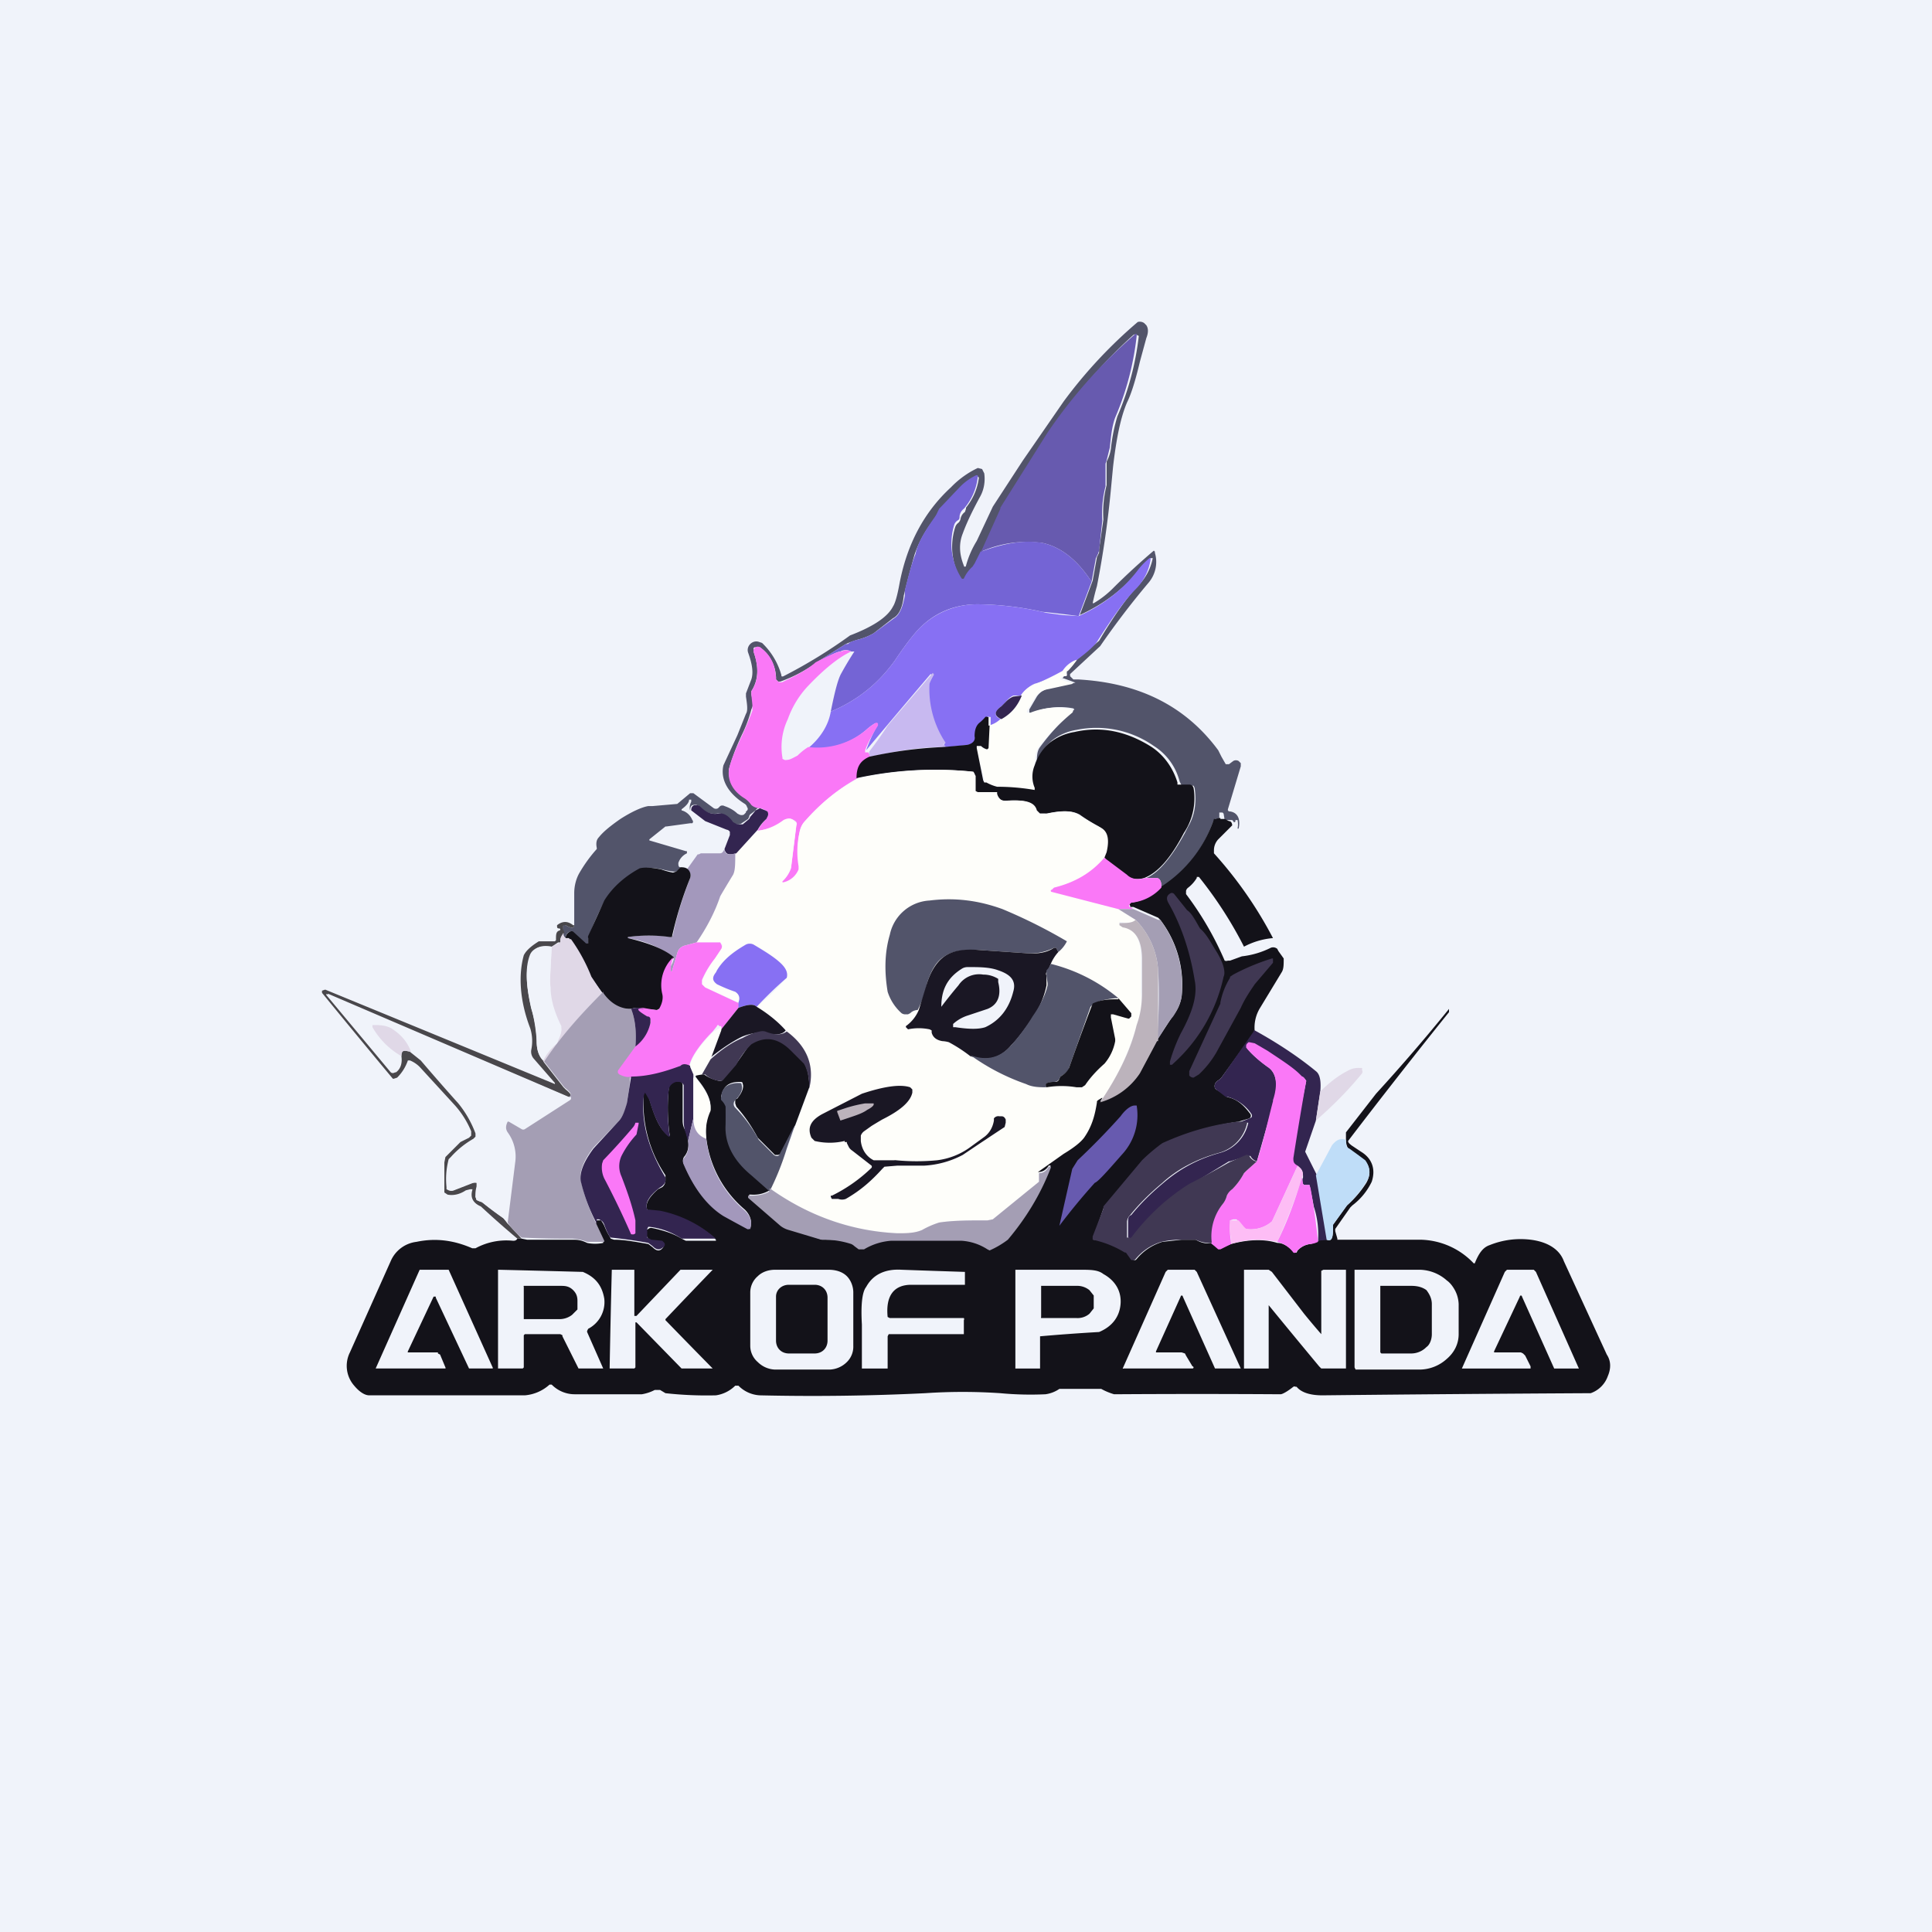 <!-- by TradingView --><svg width="18" height="18" viewBox="0 0 18 18" xmlns="http://www.w3.org/2000/svg"><path fill="#F0F3FA" d="M0 0h18v18H0z"/><path d="M11.53 7.72a.2.2 0 0 0 0-.08h-.02v.01a.01.01 0 0 1-.02 0l-.01-.01h-.07l-.01-.06-.01-.01h-.03v.06h-.04l-.01.01-.01.02a1.2 1.2 0 0 1-.48.61c0-.03 0-.06-.02-.08l-.02-.01h-.1c.12-.05.24-.2.36-.42l.03-.06c.06-.1.08-.22.06-.36l-.01-.02h-.11L11 7.3l-.01-.02a.55.55 0 0 0-.24-.33.93.93 0 0 0-.72-.15.5.5 0 0 0-.23.1.46.46 0 0 0-.14.22c0-.07 0-.12.03-.16a2.28 2.28 0 0 1 .32-.35l-.01-.01a.65.65 0 0 0-.38.04.02.02 0 0 1-.03 0v-.03l.07-.12a.19.19 0 0 1 .05-.05.2.2 0 0 1 .08-.03l.23-.05-.11-.04h-.01l.02-.03h.02v-.04l.02-.02a.59.59 0 0 0 .08-.09l.2-.17c.13-.22.25-.39.35-.5a.5.5 0 0 0 .15-.27h-.02a.65.65 0 0 0-.1.1c-.15.19-.34.33-.56.43l.12-.32.04-.22.02-.04v-.03l.04-.28a1.02 1.02 0 0 1 .03-.32V4.3a.35.35 0 0 0 .04-.12 1.63 1.63 0 0 1 .06-.3 2.65 2.65 0 0 0 .2-.75l-.02-.01a.03.03 0 0 0-.03 0c-.31.28-.57.59-.79.92a70.87 70.87 0 0 0-.44.7l-.18.4-.06.13a.1.1 0 0 1-.02.03.32.32 0 0 0-.08.1v.02h-.02l-.01-.01a.6.6 0 0 1-.06-.5.08.08 0 0 1 .03-.04.07.07 0 0 0 .02-.04.1.1 0 0 1 .04-.06L9 4.74v-.01c.08-.1.11-.2.12-.28l-.01-.01a.02.02 0 0 0-.02 0 .52.52 0 0 0-.14.1 2.72 2.72 0 0 0-.21.23.32.32 0 0 1-.04.07c-.1.13-.15.24-.18.33a9.87 9.87 0 0 0-.1.38c-.01.1-.04.18-.1.21l-.18.14a.57.57 0 0 1-.15.06 1.04 1.04 0 0 0-.11.04l-.27.17a1.31 1.31 0 0 1-.34.18h-.02l-.02-.02v-.02a.36.36 0 0 0-.15-.28h-.04c-.01 0-.02 0-.02.02v.02c.05.14.05.26-.02.37v.03l.02.09-.02.05a1.24 1.24 0 0 1-.09.24c-.07.15-.1.25-.12.32 0 .11.04.2.15.26l.06.06c.03.02.05.04.08.04-.02 0-.03 0-.04.02L7 7.58s-.02.01-.02.03l-.01.02-.06.04a.06.06 0 0 1-.05.01h-.02l-.02-.02c-.04-.06-.1-.09-.14-.08a.18.18 0 0 1-.16-.06c-.02-.02-.04-.03-.06-.02-.02 0-.03.02-.03.05-.01-.03 0-.06.01-.08v-.02h-.02c0 .03-.03.06-.07.09v.01c.04.01.08.04.1.09a.02.02 0 0 1 0 .03h-.02l-.22.03H6.2l-.15.12v.01l.34.1h.01v.02a.15.15 0 0 0-.08.09c0 .02 0 .04.02.04a.15.15 0 0 1-.04.04h-.03a.7.7 0 0 1-.1-.02c-.1-.02-.17-.02-.2 0a.84.84 0 0 0-.34.3 2.76 2.76 0 0 0-.15.34v.05a.02.02 0 0 1-.03 0l-.11-.1-.02-.01h-.01a.06.06 0 0 0-.04.06.04.04 0 0 1-.02-.05c-.01-.04-.01-.06 0-.07a.02.02 0 0 1 .02 0c.05.03.08.03.08 0v-.3c0-.07.02-.14.05-.19a1.34 1.34 0 0 1 .16-.22V7.9c-.01-.05 0-.08.02-.1.04-.05.1-.1.2-.17.11-.07.2-.11.26-.12h.04l.23-.02.12-.1h.03l.19.14a.04.04 0 0 0 .04 0l.02-.02a.04.04 0 0 1 .04 0c.06.02.1.05.12.07l.02.01a.05.05 0 0 0 .04 0l.02-.02v-.01c.02-.01.02-.03.01-.04a.05.05 0 0 0-.02-.03c-.16-.1-.23-.23-.2-.36l.13-.28.08-.2c.02-.03.01-.09 0-.16v-.03L7 6.33c.02-.06.01-.14-.03-.25-.01-.03 0-.06.02-.08.02-.02.05-.03.08-.02l.03.01a.66.66 0 0 1 .18.3v.01a.02.02 0 0 0 .02 0 4.7 4.7 0 0 0 .62-.38c.21-.08.35-.17.4-.27.02-.03.04-.1.06-.21.07-.37.23-.67.48-.9a.85.85 0 0 1 .25-.18l.04.01.02.04c.01.07 0 .15-.04.22-.06.11-.12.23-.16.34-.04.1-.03.2.01.3a.01.01 0 0 0 .02 0 .87.87 0 0 1 .1-.23l.15-.32.28-.43.38-.55A4.4 4.4 0 0 1 10.6 3a.07.07 0 0 1 .06.01l.02.02c.02.03.02.07 0 .12l-.06.22c-.04.17-.08.3-.12.38-.06.14-.1.34-.13.6l-.02.21a9.19 9.19 0 0 1-.13.9 2.23 2.23 0 0 0-.04.16h.01a.9.9 0 0 0 .19-.15 6.54 6.54 0 0 1 .37-.34l.01.01v.01a.3.3 0 0 1-.06.28 7.64 7.64 0 0 0-.45.59l-.28.26a.02.02 0 0 0 0 .01v.01l.03.03h.04c.56.03 1 .24 1.31.66l.03.06.04.07h.03l.04-.03a.05.05 0 0 1 .05 0l.02.02v.03l-.12.4v.01a.02.02 0 0 0 .02.01c.07.01.1.07.08.16Z" fill="#52546A"/><path d="M10.17 5.42c-.13-.2-.28-.32-.45-.36a1.05 1.05 0 0 0-.58.08l.18-.4v-.01l.44-.7a4.68 4.68 0 0 1 .82-.92h.01v.02a2.65 2.65 0 0 1-.2.76c-.03.08-.04.18-.05.28l-.03.12-.01.03v.21a1.02 1.02 0 0 0-.03.32l-.03.28-.01.03-.02.04-.04.22Z" fill="#675AAF"/><path d="M9.14 5.14c.24-.09.43-.11.58-.08.17.04.32.16.45.36l-.12.32a9.05 9.05 0 0 0-.34-.04 2.88 2.88 0 0 0-.6-.07c-.22 0-.4.08-.54.22-.05.05-.13.15-.23.3-.15.21-.34.37-.6.48.04-.2.07-.31.1-.36a3.03 3.03 0 0 1 .12-.2h-.03a.1.1 0 0 0-.1 0c-.03 0-.1.04-.22.1L7.88 6h.02c.02-.02.05-.03.09-.04a.57.57 0 0 0 .15-.06l.19-.14c.05-.03.08-.1.1-.21V5.5c.03-.12.06-.24.1-.34.02-.1.08-.2.17-.33a.32.32 0 0 0 .04-.07l.01-.02.2-.21c.05-.05.1-.08.14-.1a.02.02 0 0 1 .02 0v.01a.54.54 0 0 1-.13.3.1.1 0 0 0-.04.07c0 .02 0 .03-.02.04a.08.08 0 0 0-.03.04.6.6 0 0 0 .07.5.02.02 0 0 0 .02 0 .32.32 0 0 1 .08-.11l.02-.03.06-.12Z" fill="#7464D5"/><path d="M10.03 6.15a.26.26 0 0 0-.12.1l-.02.02c-.06.03-.14.07-.25.1a.25.25 0 0 0-.12.11h-.08a.2.2 0 0 0-.07.06.33.33 0 0 1-.04.04c-.07.05-.07.1 0 .12a.24.24 0 0 1-.1.06v-.08h-.01a.02.02 0 0 0-.02 0h-.01a.38.38 0 0 1-.05.05.15.15 0 0 0-.05.13c0 .04-.02.07-.07.08a3.1 3.1 0 0 1-.22.02h-.02v-.02h.01a.01.01 0 0 0 0-.02.9.9 0 0 1-.14-.54l.04-.08v-.01l-.02-.01a107.27 107.27 0 0 0-.6.71 1.36 1.36 0 0 1 .11-.24l-.01-.01h-.02a.52.52 0 0 0-.08.06.71.71 0 0 1-.54.17c.12-.1.19-.22.21-.34.26-.11.45-.27.6-.48.1-.15.18-.25.23-.3a.76.76 0 0 1 .54-.22 2.88 2.88 0 0 1 .64.08l.15.02.15.01c.22-.1.41-.24.56-.44a.66.66 0 0 1 .1-.1h.01v.01a.5.5 0 0 1-.14.28c-.1.1-.22.27-.36.49-.02.03-.08.09-.19.17Z" fill="#8770F3"/><path d="M7.6 6.17c.12-.06.2-.1.24-.1a.1.1 0 0 1 .09 0c-.11.05-.25.16-.41.33a.88.88 0 0 0-.18.3.6.6 0 0 0-.05.36v.01l.02.01a.04.04 0 0 0 .02 0c.03 0 .06-.02.1-.04a.58.58 0 0 1 .1-.08.71.71 0 0 0 .54-.16.52.52 0 0 1 .08-.06.02.02 0 0 1 .03 0v.02c-.05.08-.09.15-.12.23v.02h.03l.02.04c-.09.04-.13.1-.12.2-.18.1-.34.23-.49.4a.22.22 0 0 0-.05.1.81.81 0 0 0 0 .32v.03a.2.2 0 0 1-.15.13h-.01a.01.01 0 0 1 0-.02.3.3 0 0 0 .08-.12l.05-.4a.03.03 0 0 0-.01-.04c-.04-.03-.07-.03-.1 0a.59.59 0 0 1-.25.09.37.37 0 0 1 .08-.11l.01-.02a.05.05 0 0 0 0-.05l-.02-.01a.12.12 0 0 0-.05-.02A.12.12 0 0 1 7 7.5a.24.24 0 0 0-.06-.06c-.1-.06-.16-.15-.15-.26.01-.07.05-.17.12-.32a3.13 3.13 0 0 0 .1-.24 3.38 3.38 0 0 1 0-.05L7 6.47v-.03c.07-.1.07-.23.02-.37v-.02l.02-.02a.04.04 0 0 1 .04 0c.1.07.14.16.15.28v.02l.02.02a.05.05 0 0 0 .05 0c.1-.05.21-.1.3-.18Z" fill="#FA78F7"/><path d="M10.03 6.15a.6.6 0 0 1-.08.1l-.02.01v.02a.01.01 0 0 1 0 .02H9.9l-.02.02v.01l.12.04-.23.05a.2.2 0 0 0-.08.03.19.19 0 0 0-.05.05l-.07.12a.02.02 0 0 0 0 .02h.03a.65.65 0 0 1 .39-.03.02.02 0 0 1 0 .03c-.12.1-.23.21-.32.33-.02.04-.03.09-.03.16a.27.27 0 0 0 0 .21v.01l-.01.01a2.06 2.06 0 0 0-.33-.03.4.4 0 0 1-.1-.03l-.03-.01v-.03l-.08-.3.01-.01h.02l.06.03h.01l.02-.22a.24.24 0 0 0 .11-.06.43.43 0 0 0 .19-.22.25.25 0 0 1 .12-.1 2.43 2.43 0 0 0 .27-.13.26.26 0 0 1 .12-.1Z" fill="#FEFEFA"/><path d="M8.8 6.96c-.24 0-.46.04-.69.09A.05.05 0 0 1 8.1 7a3.13 3.13 0 0 0 .17-.24 106.6 106.6 0 0 1 .42-.49l.01.01v.01a.34.34 0 0 0-.04.08.9.9 0 0 0 .15.55l-.01.01h-.01v.01l.02.01Z" fill="#C8B9F0"/><path d="M9.52 6.48c-.04.1-.1.17-.19.22-.07-.03-.07-.07 0-.12l.04-.04a.2.2 0 0 1 .07-.05l.08-.01Z" fill="#332550"/><path d="m9.22 6.76-.01.21-.01.01a.02.02 0 0 1-.01 0 .13.13 0 0 1-.05-.03H9.1v.02l.06.3.01.02h.02a.4.4 0 0 0 .1.04 2.06 2.06 0 0 1 .35.03v-.02a.27.27 0 0 1 0-.21.46.46 0 0 1 .14-.21.5.5 0 0 1 .23-.1c.26-.06.5 0 .72.14.12.08.2.2.24.33v.02h.12l.02.01.01.02a.58.58 0 0 1-.09.42c-.12.23-.24.37-.37.42-.07.02-.13.01-.18-.03a13 13 0 0 0-.2-.16l.02-.05c.03-.13 0-.21-.08-.25a1.5 1.5 0 0 1-.16-.1c-.07-.04-.17-.04-.31-.01a4.4 4.4 0 0 0-.07 0 .05.05 0 0 1-.03-.03c-.02-.08-.11-.1-.28-.09-.04 0-.07-.01-.08-.06V7.4H9.1l-.02-.01V7.23c0-.01 0-.03-.02-.04a3.4 3.4 0 0 0-1.08.06c0-.1.03-.16.12-.2.23-.05.45-.08.69-.09l.22-.02c.05-.01.08-.04.07-.08 0-.05.01-.1.05-.13a.38.38 0 0 0 .05-.05.02.02 0 0 1 .02 0h.01v.08Z" fill="#131219"/><path d="M10.3 8a.91.91 0 0 1-.48.27l-.03.02a.01.01 0 0 0 0 .01h.01l.62.17.16.1c-.03.03-.08.03-.15.02v.03l.03.01c.12.03.17.13.17.3v.32c.01.09 0 .19-.04.3a2.4 2.4 0 0 1-.34.72c.03-.04.03-.04-.02-.01l-.01.02a.66.66 0 0 1-.12.33.77.77 0 0 1-.19.15l-.23.17v.08l-.43.35a.08.08 0 0 1-.05.01c-.17 0-.32 0-.45.02a.82.82 0 0 0-.16.07.48.48 0 0 1-.23.03 2.22 2.22 0 0 1-1.19-.42 3.63 3.63 0 0 0 .24-.58l.13-.35c.05-.21-.02-.39-.22-.54a1.29 1.29 0 0 0-.27-.22 2.32 2.32 0 0 0 .28-.27c.01-.04 0-.08-.05-.13a1.15 1.15 0 0 0-.26-.18.08.08 0 0 0-.07 0 .72.72 0 0 0-.28.26c-.04.05-.03.08 0 .1.05.03.1.06.18.08.04.02.05.05.03.1l-.31-.14a.05.05 0 0 1-.03-.03v-.03a.89.89 0 0 1 .12-.21 1.88 1.88 0 0 0 .07-.11V8.8l-.02-.02h-.22a1.84 1.84 0 0 0 .24-.48l.1-.16c.02-.03.02-.09.02-.2l.21-.2c.08-.01.16-.04.24-.1.04-.02.07-.02.1.01l.02.02v.01l-.05.4a.3.3 0 0 1-.08.13v.01h.01a.2.2 0 0 0 .14-.12v-.03a.81.81 0 0 1 .01-.32c.01-.05.03-.08.05-.1.15-.17.31-.3.5-.4a3.4 3.4 0 0 1 1.07-.06l.02.04v.14l.02.01h.18v.02c.02.05.05.07.1.06.16-.01.25.01.27.09l.03.03h.07c.14-.03.24-.03.3.02l.17.1c.09.03.11.11.08.24l-.02.05Z" fill="#FEFEFA"/><path d="m7.08 7.53.05.02.02.01a.05.05 0 0 1 0 .05l-.01.02a.37.37 0 0 0-.08.1l-.2.22c-.07.02-.1.01-.11-.04l.05-.13v-.03a.04.04 0 0 0-.03-.02l-.2-.08-.13-.1c0-.03.01-.04.03-.05.02 0 .04 0 .06.02.05.05.1.07.16.06.05-.01.1.02.14.08l.02.01a.06.06 0 0 0 .05.01h.02l.06-.05.01-.02a1.46 1.46 0 0 0 .05-.06l.04-.02Z" fill="#332550"/><path d="M11.37 7.63h.04l.04.02c.02 0 .03.02.03.04l-.13.13a.15.15 0 0 0-.04.1v.03a3.8 3.8 0 0 1 .55.79.7.7 0 0 0-.27.08 3.75 3.75 0 0 0-.42-.65h-.02v.01a.33.33 0 0 1-.08.09.05.05 0 0 0-.02.03v.03a2.97 2.97 0 0 1 .36.62.04.04 0 0 0 .03 0h.02l.11-.04a.8.8 0 0 0 .27-.08.06.06 0 0 1 .06.01l.01.02.05.07c0 .06 0 .1-.02.13l-.2.33a.35.35 0 0 0-.05.22l-.31.43-.02.02c-.04.02-.05.05-.04.08l.01.01.1.06v.01c.1.02.16.08.22.16a.03.03 0 0 1 0 .03l-.01.01-.1.03a2.53 2.53 0 0 0-.73.22l-.16.14a20.08 20.08 0 0 0-.37.45l-.09.26a.03.03 0 0 0 0 .03h.02a.97.97 0 0 1 .29.12l.05.06a.03.03 0 0 0 .02.01h.01l.01-.01a.5.5 0 0 1 .24-.16l.18-.02h.13c.05.03.1.04.14.03l.07.05h.02l.1-.04c.15-.04.3-.05.43-.01.06 0 .11.04.15.08l.02.01a.02.02 0 0 0 .01 0l.01-.02a.19.19 0 0 1 .12-.06.2.2 0 0 0 .07-.03.18.18 0 0 1 .08-.01c.05.02.06-.02.06-.12v-.02l.13-.18a.96.96 0 0 0 .18-.21c.04-.07.04-.14-.01-.2a7.15 7.15 0 0 0-.15-.11c-.02-.02-.03-.05-.03-.1v-.06l.28-.36a17.18 17.18 0 0 0 .68-.79v.03a62.04 62.04 0 0 0-.94 1.2c0 .02.02.03.03.04l.09.06c.1.06.14.16.1.28a.6.6 0 0 1-.18.22l-.02.02-.14.2v.02l.02.07v.01h.77a.7.7 0 0 1 .5.22h.01c.04-.1.08-.15.14-.17a.77.77 0 0 1 .38-.05c.16.02.27.09.31.2l.4.87c.04.06.04.13.01.2a.26.26 0 0 1-.16.16 462.37 462.37 0 0 0-2.5.02c-.12 0-.2-.03-.24-.08h-.01a.02.02 0 0 0-.02 0c-.05.04-.1.07-.12.07a119.36 119.36 0 0 0-1.55 0 .58.58 0 0 1-.12-.05h-.39a.3.3 0 0 1-.13.05 3 3 0 0 1-.42-.01 5.2 5.2 0 0 0-.7 0 21.52 21.52 0 0 1-1.54.02.3.3 0 0 1-.2-.09h-.03a.32.32 0 0 1-.18.09 3.48 3.48 0 0 1-.47-.02l-.05-.03H6.1a.4.4 0 0 1-.12.04h-.62a.3.3 0 0 1-.22-.09h-.02a.39.39 0 0 1-.23.1H3.44c-.04 0-.09-.03-.14-.09a.28.28 0 0 1-.04-.31l.38-.85a.3.3 0 0 1 .24-.18c.19-.04.36-.01.52.06h.03a.6.6 0 0 1 .35-.07c.01 0 .03 0 .04-.02h.04l.05.01h.42c.04 0 .08 0 .14.03a.37.37 0 0 0 .15 0v-.01l-.07-.16.01-.04h.04l.02.03.01.02a.6.6 0 0 0 .05.1l.01.02.03.01c.1 0 .2.02.32.04l.04.03c.04.04.07.04.1 0v-.04h-.02l-.09-.02c-.01 0-.03 0-.03-.02l-.02-.03v-.05l.02-.01a.04.04 0 0 1 .03-.01c.1.02.2.05.28.1l.04.02h.28v-.01c-.1-.1-.27-.2-.52-.26h-.11l-.01-.02c-.02-.05.01-.11.1-.19l.04-.02A.08.08 0 0 0 6.2 11v-.05a1.2 1.2 0 0 1-.2-.78.02.02 0 0 1 .02 0l.01.01.02.06c.05.17.1.29.18.34h.01a1.8 1.8 0 0 1-.01-.43c0-.02 0-.03.02-.05a.1.1 0 0 1 .05-.03.06.06 0 0 1 .05.01l.01.02v.34c0 .04.01.07.03.1l.02.08c.01.06 0 .11-.03.15a.06.06 0 0 0-.01.07c.09.21.2.37.37.48a25.73 25.73 0 0 0 .25.12c.02-.06 0-.12-.05-.17a1.03 1.03 0 0 1-.36-.67c-.01-.1 0-.19.04-.26v-.03c0-.06-.03-.14-.11-.24a1.81 1.81 0 0 1-.03-.04l.01-.02h.07c.04.03.09.05.14.06h.02l.01-.01.13-.15.14-.2c.13-.07.25-.05.37.07l.12.12c.03.05.05.12.05.23l-.13.35-.14.27a.04.04 0 0 1-.02.01h-.03l-.14-.14-.02-.02c-.06-.11-.12-.2-.2-.29l-.01-.03v-.04c.01 0 .02 0 .03-.02.04-.05.05-.1.04-.12 0-.02-.01-.02-.03-.02-.1 0-.15.04-.17.13a.04.04 0 0 0 .01.03l.04.06v.17c0 .17.07.32.24.47l.16.15a.29.29 0 0 1-.17.04h-.02v.02l.3.26c.02.02.05.04.08.04l.3.1h.02c.08 0 .16 0 .26.03a.1.1 0 0 1 .03.02l.04.03a.03.03 0 0 0 .03 0 .57.57 0 0 1 .25-.08h.67a.5.5 0 0 1 .24.08.03.03 0 0 0 .03 0c.1-.05.15-.08.16-.1a2.68 2.68 0 0 0 .4-.67h-.01a.01.01 0 0 0-.01 0 .11.11 0 0 1-.1.06l.24-.17c.1-.06.16-.11.19-.15.07-.1.1-.2.12-.33v-.01l.01-.01c.05-.03.05-.03.02.01a.66.66 0 0 0 .37-.27l.16-.3.15-.23a.36.36 0 0 0 .08-.19.99.99 0 0 0-.2-.7l-.02-.02-.23-.1h-.03v-.01l-.01-.02v-.01h.02c.12-.02.2-.07.28-.15a1.2 1.2 0 0 0 .49-.63h.01l.05-.01Z" fill="#131219"/><path d="M6.75 7.91c0 .05.04.06.1.04 0 .1 0 .16-.02.2a11.94 11.94 0 0 0-.12.2c-.05.15-.13.3-.22.43l-.11.03a.1.1 0 0 0-.05.03.1.1 0 0 0-.02.04l-.05.17h-.01V9a.21.21 0 0 0 .03-.08.98.98 0 0 0-.43-.18.01.01 0 0 1 0-.01 1.42 1.42 0 0 1 .41 0l.01-.02c.04-.2.1-.37.16-.53.01-.03 0-.06-.03-.08l.1-.14h.01l.02-.01h.18c.02 0 .03-.02.04-.04Z" fill="#A398BC"/><path d="m10.3 8 .2.15c.04.04.1.05.17.03h.1a.03.03 0 0 1 .03.01c.02.02.02.05.02.08a.43.43 0 0 1-.28.14l-.01.01-.01.01v.02h.01l.03.02h-.14l-.62-.16a.01.01 0 0 1 0-.02l.02-.02c.2-.05.35-.14.47-.28Z" fill="#FA78F7"/><path d="M6.34 8.08c.02 0 .05 0 .07.02.02.02.03.05.02.08a3.47 3.47 0 0 0-.17.55h-.02a1.42 1.42 0 0 0-.39 0v.01c.21.05.35.11.43.18-.1.1-.13.2-.1.34 0 .04 0 .09-.03.14h-.01l-.02.01L6 9.4a.17.17 0 0 0-.12 0c-.1.01-.19-.04-.26-.14L5.5 9.1l-.02-.03a1.62 1.62 0 0 0-.18-.32H5.3l-.03-.01c0-.03.02-.05.04-.06a.03.03 0 0 1 .03 0l.11.1.01.01h.02v-.05a.03.03 0 0 1 0-.02l.15-.33c.08-.13.2-.23.33-.3.04-.01.1-.01.2.01a.7.7 0 0 0 .11.03l.03-.01.04-.04Z" fill="#131219"/><path d="m10.93 9.91-.01.01h-.02v-.03a1.58 1.58 0 0 1 .1-.26c.11-.2.16-.36.13-.5-.04-.25-.12-.5-.24-.71-.03-.05-.02-.08.02-.1a.03.03 0 0 1 .03.01l.12.15c.03.02.05.05.08.1l.04.07c.06.05.1.13.15.21.07.11.09.2.07.24a1.52 1.52 0 0 1-.47.81Z" fill="#403853"/><path d="m9.86 8.87-.02-.04h-.02a.48.48 0 0 1-.27.05l-.44-.03c-.14 0-.24.01-.31.06-.07.04-.12.12-.16.24-.02.1-.05.18-.09.26a.1.1 0 0 0-.07.03l-.02.01h-.02a.06.06 0 0 1-.04-.01.45.45 0 0 1-.13-.2c-.03-.18-.03-.36.02-.53a.4.4 0 0 1 .37-.32c.24-.03.46 0 .68.08a4.86 4.86 0 0 1 .6.3.3.3 0 0 1-.08.1Z" fill="#52546A"/><path d="m10.56 8.47.23.1h.02c.16.22.22.46.2.71-.01.07-.04.13-.08.19-.06.07-.1.15-.15.22.02-.27.02-.49.01-.65a.73.73 0 0 0-.21-.47l-.16-.1h.14Z" fill="#A49EB4"/><path d="m10.78 9.7-.16.3a.66.66 0 0 1-.37.27c.16-.24.28-.47.34-.72.04-.11.05-.21.05-.3v-.31c0-.18-.06-.28-.18-.3l-.03-.02V8.6c.07 0 .12 0 .15-.03.13.13.2.3.21.47v.66Z" fill="#BCB3BC"/><path d="M5.35 8.62c0 .03-.03.03-.08 0a.02.02 0 0 0-.01 0c-.02 0-.02.03 0 .07a.14.14 0 0 0-.04.07v.02H5.2l-.06.04c-.1-.01-.17.01-.2.07-.05.12-.04.29.01.5A1.57 1.57 0 0 1 5 9.7c0 .08.02.14.06.18l.01.02.18.23.02.02c.05.04.06.06.03.07l-2.24-.96h-.01l.6.72.02.01h.02c.04-.03.06-.08.05-.15 0-.03 0-.05.03-.05h.01l.05.01.1.08.02.02.33.38c.06.07.12.16.16.28v.03s0 .02-.02.02a.83.83 0 0 0-.2.17c-.02 0-.02.01-.03.02a.53.53 0 0 0-.02.26v.02l.02.01a.05.05 0 0 0 .04 0l.18-.07a.03.03 0 0 1 .03 0v.03l-.01.1.01.03.05.02.04.03.16.12.04.05.13.14h-.04a9.07 9.07 0 0 1-.34-.3c-.07-.03-.1-.08-.08-.15a.01.01 0 0 0 0-.01h-.02l-.04.01c-.06.04-.12.05-.17.04l-.03-.02v-.28l.01-.05.13-.13.01-.01.08-.04.02-.02v-.04a.85.85 0 0 0-.15-.24l-.33-.36a.28.28 0 0 0-.09-.06H3.8a.41.41 0 0 1-.1.16l-.03.01h-.01a96.24 96.24 0 0 1-.66-.8v-.02l.03-.01a3526.85 3526.85 0 0 1 2.14.88v-.01l-.2-.23a.1.1 0 0 1-.02-.08.4.4 0 0 0-.01-.2c-.1-.26-.11-.5-.06-.68.02-.04.06-.08.14-.13h.15l.01-.01v-.01c0-.04 0-.07.03-.08a.01.01 0 0 0 0-.02c-.01 0-.02 0-.02-.02v-.01c.05-.04.1-.04.15 0Z" fill="#49474B"/><path d="M5.27 8.74h.03l.01.01h.01a1.62 1.62 0 0 1 .19.35l.1.15c-.2.2-.38.41-.54.65l-.01-.02a.55.55 0 0 1 .13-.16l.01-.03c.03-.06.04-.1.02-.13a1 1 0 0 1-.1-.36l.02-.38.06-.03.02-.01v-.02c0-.03.02-.05.03-.07 0 .02 0 .03.02.05Z" fill="#E0D8E7"/><path d="M6.5 8.78h.21l.01.02a.04.04 0 0 1 0 .04l-.06.09a.89.89 0 0 0-.12.2v.04l.03.03.3.14c.01 0 .02.02.01.05l-.16.2v-.03H6.7a.01.01 0 0 0-.02 0l-.04.05c-.14.14-.21.26-.22.33-.04-.02-.07-.02-.1 0-.15.06-.3.1-.45.1-.03 0-.07 0-.1-.02h-.02V10a.03.03 0 0 1 0-.03l.16-.22a.37.37 0 0 0 .15-.22V9.5a.07.07 0 0 0-.04-.03c-.1-.06-.1-.08-.03-.08l.12.02h.02l.01-.01c.03-.05.04-.1.03-.14a.36.36 0 0 1 .1-.34L6.25 9v.05h.01l.05-.17a.1.1 0 0 1 .02-.04.1.1 0 0 1 .05-.03l.11-.03Z" fill="#FA78F7"/><path d="M7.05 9.38c-.03-.03-.09-.02-.17.01v-.05c.02-.05 0-.08-.03-.1a1.52 1.52 0 0 1-.17-.07c-.04-.03-.05-.06-.01-.11l.01-.02c.06-.1.15-.17.27-.24a.08.08 0 0 1 .07 0c.1.06.2.12.26.18.05.05.06.09.05.13a3.43 3.43 0 0 0-.28.27Z" fill="#8770F3"/><path d="M5.14 8.82c-.01.2-.02.33-.01.38 0 .1.03.22.1.36 0 .03 0 .07-.03.13l-.01.03c-.06.04-.1.1-.13.16-.04-.04-.06-.1-.06-.18a1 1 0 0 0-.05-.3c-.05-.22-.06-.39 0-.5.02-.07.09-.1.19-.08Z" fill="#F0F3FA"/><path d="M9.86 8.87a.39.39 0 0 0-.07.11l-.03.07c-.01 0-.02.02-.01.04V9.18a.82.82 0 0 1-.12.29c-.07.1-.14.2-.21.27-.1.12-.22.15-.38.1a1.38 1.38 0 0 0-.2-.13.26.26 0 0 0-.06-.01c-.06-.01-.09-.04-.1-.08V9.6l-.02-.01a.49.49 0 0 0-.2 0l-.02-.02v-.01a.35.35 0 0 0 .12-.15l.08-.26c.04-.12.1-.2.16-.24.07-.05.17-.07.31-.06l.44.03c.1.01.2 0 .27-.05h.02l.02.04Z" fill="#1A1724"/><path d="m11.46 9.1.03-.02a2.04 2.04 0 0 1 .36-.15h.01v.04l-.17.2c-.04.06-.09.13-.13.22l-.23.42a.9.9 0 0 1-.16.2l-.05.03a.05.05 0 0 1-.04-.02v-.04l.29-.63v-.01a.68.68 0 0 1 .09-.23Z" fill="#403853"/><path d="M10.42 9.3h-.03c-.1.01-.17.03-.21.06l-.02.02-.2.57c0 .02-.03.05-.08.08l-.01.02c-.01.02-.03.03-.05.03-.06 0-.09.02-.07.05-.06 0-.13 0-.19-.03a2.02 2.02 0 0 1-.52-.27c.16.06.28.02.38-.09.07-.08.14-.17.2-.27.07-.1.12-.2.14-.29v-.02l-.01-.07v-.05a.17.17 0 0 0 .04-.06c.24.06.45.17.63.32Z" fill="#52546A"/><path d="m9.02 9.46.18-.06c.1-.04.13-.13.1-.25v-.03a.26.26 0 0 0-.14-.04.23.23 0 0 0-.23.1 4.44 4.44 0 0 0-.16.2c0-.15.05-.27.2-.36a.11.11 0 0 1 .05-.01c.1 0 .2 0 .28.03.12.04.17.1.14.2-.04.16-.13.27-.26.33-.06.02-.15.02-.28 0h-.02v-.03a.37.37 0 0 1 .14-.08ZM5.3 10.22l.01.01v.01a.02.02 0 0 1 0 .02l-.42.27h-.03l-.12-.07h-.01c-.02.04-.02.07 0 .1.06.08.08.17.07.28l-.07.56a.22.22 0 0 0-.04-.05 2.62 2.62 0 0 1-.2-.15.17.17 0 0 1-.05-.02l-.01-.03c0-.05 0-.08.02-.1a.02.02 0 0 0 0-.03H4.4l-.18.07a.05.05 0 0 1-.04 0l-.02-.01v-.02c-.01-.1 0-.18.02-.26l.02-.02a.83.83 0 0 1 .21-.17l.02-.02v-.03a.98.98 0 0 0-.16-.28 20.33 20.33 0 0 1-.35-.4l-.1-.08a.36.36 0 0 0-.17-.21.32.32 0 0 0-.16-.05h-.02v.01a.02.02 0 0 0 0 .03c.06.11.15.2.26.26.01.07 0 .12-.05.15a.03.03 0 0 1-.04 0l-.6-.72v-.01l2.25.96Z" fill="#F0F3FA"/><path d="M5.62 9.25c.07.1.16.15.26.15.04.1.05.22.04.35l-.16.22a.03.03 0 0 0 0 .03V10l.01.01c.04.02.08.03.1.02 0 .09-.02.17-.03.25a.33.33 0 0 1-.08.17l-.23.24c-.1.13-.13.23-.12.3.03.14.08.28.14.4l.08.17v.01h-.16a.48.48 0 0 0-.14-.03 8.23 8.23 0 0 1-.47-.01.55.55 0 0 1-.13-.14l.07-.56a.38.38 0 0 0-.07-.28c-.02-.03-.02-.06 0-.1h.01l.12.07a.03.03 0 0 0 .03 0l.42-.27.01-.01v-.02H5.3c.03-.02.02-.04-.03-.08a.1.1 0 0 1-.02-.02l-.18-.23c.16-.24.35-.45.55-.65Z" fill="#A49EB4"/><path d="m10.42 9.3.12.14v.03l-.02.02h-.01l-.14-.04h-.02v.03l.04.2v.02a.45.45 0 0 1-.1.21c-.08.07-.14.14-.18.2l-.03.02h-.05a.85.85 0 0 0-.28 0c-.02-.03 0-.05.07-.05.02 0 .04 0 .05-.03l.01-.02c.05-.03.07-.06.08-.08a19.89 19.89 0 0 1 .22-.6c.04-.02.1-.04.21-.04h.03Z" fill="#131219"/><path d="M7.05 9.38c.1.06.2.14.27.22-.03.04-.1.05-.2.02a.1.1 0 0 0-.04 0 .52.52 0 0 0-.17.04c-.1.05-.2.12-.3.2l.11-.27.16-.2c.08-.03.14-.04.17-.01Z" fill="#1A1724"/><path d="M6 9.4c-.08-.01-.07.01.03.07.02 0 .03.01.03.03v.03a.37.37 0 0 1-.14.22c.01-.13 0-.25-.04-.35a.17.17 0 0 1 .12 0Z" fill="#332550"/><path d="m3.83 9.8-.05-.01h-.01c-.02 0-.03.02-.03.05a.73.73 0 0 1-.27-.27v-.02h.03c.06 0 .12.01.16.04.09.06.14.13.17.21Z" fill="#E0D8E7"/><path d="m6.72 9.6-.1.27-.08.14-.05.01h-.03l-.03-.08c0-.07.08-.19.22-.33a4.66 4.66 0 0 0 .07-.04v.02Z" fill="#FEFEFA"/><path d="M7.54 10.14c0-.1-.02-.18-.05-.23l-.12-.12c-.12-.12-.24-.14-.37-.06a.73.73 0 0 0-.14.19l-.13.15H6.7a.23.23 0 0 1-.13-.06h-.03l.08-.14c.1-.09.2-.16.3-.2a.52.52 0 0 1 .16-.06.1.1 0 0 1 .05 0c.1.04.16.03.2 0 .19.14.26.32.21.53Z" fill="#403853"/><path d="M11.69 9.6c.2.11.4.24.57.38.04.03.05.1.04.2l-.04.26-.1.29.01.02.1.2.1.6-.09.01a.84.84 0 0 0-.04-.32 6.54 6.54 0 0 0-.04-.2h-.05l-.01-.01a.08.08 0 0 1 0-.06c0-.04 0-.08-.05-.1-.03-.02-.05-.05-.05-.07l.01-.11a36.36 36.36 0 0 1 .12-.62.11.11 0 0 0-.04-.04 2.05 2.05 0 0 0-.5-.32v.01l-.01.02v.03c.05.06.11.11.19.17.08.05.1.16.06.3v.02l-.16.56a.1.1 0 0 1-.06-.05h-.03l-.16.05h-.01l-.36.22a2 2 0 0 0-.55.5h-.01l-.02-.01v-.15c0-.02 0-.05.03-.06.08-.1.18-.2.3-.3.14-.12.31-.22.53-.28a.37.37 0 0 0 .26-.28h-.09l.1-.04.02-.01a.03.03 0 0 0 0-.03.39.39 0 0 0-.22-.16h-.02l-.09-.07-.01-.01c-.01-.03 0-.06.04-.08l.02-.02.3-.43V9.6Z" fill="#332550"/><path d="m12.09 10.86-.23.5-.01.02a.3.3 0 0 1-.24.07l-.02-.01-.05-.06-.02-.02h-.03l-.03.01v.13l.01.09-.1.05h-.02l-.07-.06a.48.48 0 0 1 .11-.36.21.21 0 0 0 .04-.08c.01-.03.03-.05.05-.06a.62.62 0 0 0 .11-.15l.02-.02.1-.09c.06-.18.1-.37.15-.56v-.01c.05-.15.03-.26-.05-.31a1.04 1.04 0 0 1-.2-.18v-.02a.04.04 0 0 1 .03-.03l.05.01.12.07c.15.1.26.17.32.24.02 0 .03.03.04.04a35.86 35.86 0 0 0-.12.72c0 .03 0 .05.04.07Z" fill="#FA78F7"/><path d="m6.43 9.94.03.07V10.42l-.05.21-.02-.07a.33.33 0 0 1-.02-.11v-.34a.05.05 0 0 0-.05-.03H6.3a.1.1 0 0 0-.05.03.09.09 0 0 0-.02.05 1.8 1.8 0 0 0 .01.43h-.01c-.07-.05-.13-.17-.18-.34a2.92 2.92 0 0 0-.04-.07L6 10.2c-.03.23.03.49.2.77V11c0 .02-.01.03-.03.05l-.03.02c-.1.08-.13.14-.11.2h.02l.1.01a1.12 1.12 0 0 1 .52.26h-.32a.68.68 0 0 0-.3-.11h-.01l-.01.02v.08l.04.02.1.01.02.02a.03.03 0 0 1 0 .03c-.04.04-.07.04-.11 0l-.04-.03a4.2 4.2 0 0 0-.35-.05l-.01-.01a.6.6 0 0 1-.05-.11.08.08 0 0 0-.03-.04l-.02-.01h-.02v.04c-.07-.13-.12-.27-.15-.4-.01-.08.03-.18.12-.3l.23-.25c.04-.04.06-.1.08-.17l.04-.25c.15 0 .3-.04.46-.1.02-.02.05-.02.09 0Z" fill="#332550"/><path d="m12.26 10.44.04-.27c.08-.08.17-.15.25-.19a.2.2 0 0 1 .12-.03h.02v.02a.03.03 0 0 1 0 .03c-.13.16-.27.3-.43.44Z" fill="#E0D8E7"/><path d="m6.48 10.04.03.04c.08.1.11.18.11.24v.03a.48.48 0 0 0-.04.26c-.08-.03-.12-.1-.12-.19v-.38h.02Z" fill="#FEFEFA"/><path d="m7.4 10.5-.07.2a2.48 2.48 0 0 1-.16.4L7 10.95c-.17-.14-.25-.3-.24-.47a6.27 6.27 0 0 0 0-.17.16.16 0 0 0-.04-.06.04.04 0 0 1 0-.03c0-.08.06-.13.16-.13.02 0 .03 0 .03.02.01.03 0 .07-.04.12l-.02.02a.05.05 0 0 0 0 .07 1.36 1.36 0 0 1 .22.3l.14.14a.04.04 0 0 0 .03.01h.01l.01-.01.14-.27Z" fill="#52546A"/><path d="M7.87 10.63a.6.6 0 0 1-.28 0l-.02-.02-.01-.01c-.04-.09-.01-.16.1-.22l.37-.19c.21-.07.36-.09.45-.06l.02.02v.03c-.02.09-.12.17-.28.25a5.18 5.18 0 0 0-.1.06l-.07.05a.09.09 0 0 0-.03.04v.05c.01.09.06.15.12.18h.19a.07.07 0 0 1 .02 0 2 2 0 0 0 .38 0 .66.66 0 0 0 .32-.13l.11-.08c.06-.04.09-.1.1-.16v-.02a.05.05 0 0 1 .05-.02h.02c.02 0 .03.01.04.03v.03l-.01.04a39.27 39.27 0 0 0-.39.26.87.87 0 0 1-.36.1h-.25l-.12.01-.02.02c-.1.11-.2.2-.34.28a.1.1 0 0 1-.07 0H7.75l-.01-.02v-.01h.01a1.44 1.44 0 0 0 .37-.26.02.02 0 0 0 0-.02l-.18-.14a.1.1 0 0 1-.03-.03l-.02-.04v-.01h-.02Z" fill="#1A1724"/><path d="M7.8 10.36v-.01l.09-.03a1.29 1.29 0 0 1 .17-.04h.08v.01c0 .01-.02.03-.06.05-.04.03-.1.05-.16.07l-.09.03-.03-.08Z" fill="#BCB3BC"/><path d="m9.87 11.42.12-.53.05-.08a6.56 6.56 0 0 0 .4-.41c.05-.07.1-.1.13-.1h.02a.54.54 0 0 1-.14.46c-.14.16-.22.25-.25.26a5.96 5.96 0 0 0-.33.4Z" fill="#675AAF"/><path d="M6.46 10.42c0 .1.04.16.12.19.03.26.15.49.36.67.05.05.07.1.05.17a.02.02 0 0 1-.01 0 .02.02 0 0 1-.02 0 22.9 22.9 0 0 1-.22-.12c-.16-.1-.28-.27-.37-.48a.06.06 0 0 1 .01-.07c.03-.04.04-.09.03-.15l.05-.21Z" fill="#A398BC"/><path d="m11.71 10.82-.1.09-.02.02a.61.61 0 0 1-.11.15.14.14 0 0 0-.05.06.2.2 0 0 1-.04.08.48.48 0 0 0-.1.36.3.3 0 0 1-.15-.03H11a.82.82 0 0 0-.18.02.5.5 0 0 0-.24.16.03.03 0 0 1-.02.01h-.02l-.05-.07h-.01a.96.96 0 0 0-.3-.12v-.03l.1-.26v-.02l.36-.43a1.66 1.66 0 0 1 .19-.16c.22-.1.45-.17.7-.2h.08l.01.01a.37.37 0 0 1-.26.28c-.22.06-.4.16-.53.28-.12.1-.22.2-.3.3a.1.1 0 0 0-.03.06v.15h.02a.02.02 0 0 0 .02 0 2 2 0 0 1 .54-.5 7.38 7.38 0 0 0 .37-.2l.16-.07a.03.03 0 0 1 .03.01.1.1 0 0 0 .06.05Z" fill="#403853"/><path d="M5.9 10.5a.11.11 0 0 0 .02-.04h.03v.01l-.02.1a.86.86 0 0 0-.14.2.23.23 0 0 0 0 .19c.05.13.1.27.13.41v.12a.03.03 0 0 1-.03.01h-.01a7.88 7.88 0 0 0-.25-.52.24.24 0 0 1-.02-.14l.01-.03a6.5 6.5 0 0 0 .28-.31Z" fill="#FA78F7"/><path d="M12.54 10.62c0 .04 0 .07.03.08a7.15 7.15 0 0 1 .15.11c.05.07.05.14.01.2a.97.97 0 0 1-.18.22l-.13.18v.02c0 .1-.01.14-.06.12l-.1-.6.15-.28c.04-.05.08-.07.13-.05Z" fill="#BFDDF8"/><path d="M7.17 11.1v-.03c.35.25.75.4 1.19.42.08 0 .16 0 .23-.03a.82.82 0 0 1 .16-.07c.13-.02.28-.02.45-.02l.05-.01.43-.35v-.08c.04 0 .07-.02.09-.06h.02v.01c-.1.26-.24.48-.4.67a.84.84 0 0 1-.17.1l-.02-.01a.5.5 0 0 0-.24-.08H8.3a.57.57 0 0 0-.25.08H8l-.04-.03a.1.1 0 0 0-.03-.02.83.83 0 0 0-.28-.04l-.3-.09a.22.22 0 0 1-.08-.04l-.3-.26v-.02H7c.06 0 .12-.01.17-.04Z" fill="#A49EB4"/><path d="M12.09 10.86c.04.03.06.07.04.11-.06.2-.14.4-.23.6a.83.83 0 0 0-.43.02.3.3 0 0 0-.01-.1.26.26 0 0 1 0-.1v-.02h.08l.05.06.02.02a.3.3 0 0 0 .24-.07l.01-.02.23-.5Z" fill="#FDBDF5"/><path d="m12.13 10.97.01.06.01.01h.05l.01.03a6.54 6.54 0 0 1 .07.5.2.2 0 0 1-.07.02.19.19 0 0 0-.13.07.02.02 0 0 1-.01.01.02.02 0 0 1-.02 0 .26.26 0 0 0-.15-.1c.1-.2.17-.4.23-.6Z" fill="#FA78F7"/><path d="m4.1 12.62.05.12a.01.01 0 0 1 0 .01H3.5l.41-.92h.27l.41.91a.01.01 0 0 1 0 .01h-.22l-.31-.66v-.01h-.02l-.24.51a.01.01 0 0 0 0 .01h.28v.01ZM5.62 12.75h-.23l-.15-.3v-.01l-.02-.01h-.33l-.01.01v.3l-.01.01H4.64v-.92h.01a230.44 230.44 0 0 1 .78.02c.12.05.18.13.2.25a.28.28 0 0 1-.15.28l-.01.02v.01l.15.34ZM6.2 12.3l.01.01a88.63 88.63 0 0 0 .43.44h-.29l-.42-.43h-.01v.42l-.01.01H5.68v-.01a120 120 0 0 1 .02-.91h.21V12.26h.02l.41-.43h.3a87.3 87.3 0 0 0-.44.46ZM7.95 12.54a.2.2 0 0 1-.06.15.24.24 0 0 1-.16.07h-.51a.24.24 0 0 1-.16-.07.2.2 0 0 1-.07-.15v-.5a.2.2 0 0 1 .07-.15c.04-.04.1-.06.16-.06h.5c.07 0 .13.02.17.06.04.04.06.1.06.15v.5ZM8.27 12.74v.01h-.24V12.34c-.01-.17 0-.3.04-.35.06-.11.17-.17.33-.16a128.09 128.09 0 0 0 .59.02V11.97h-.5c-.16 0-.24.1-.22.3l.02.01H8.98a.02.02 0 0 1 0 .02v.13h-.7l-.01.02v.3ZM9.48 11.83h.58c.1 0 .17 0 .22.04.11.06.17.16.16.28-.01.12-.08.21-.2.26a17.65 17.65 0 0 0-.55.04v.3h-.22a.02.02 0 0 1-.01 0v-.92h.02ZM10.77 12.6h.24l.03.01.01.02.06.1a.01.01 0 0 1 0 .02h-.64a.01.01 0 0 1-.01 0l.4-.9.02-.02h.25l.02.02.41.9H11.32l-.3-.67a.01.01 0 0 0-.02 0l-.23.51ZM12.15 12.24a6.97 6.97 0 0 0 .16.19v-.59l.02-.01H12.54v.92h-.23l-.02-.02a97.45 97.45 0 0 1-.47-.57v.59h-.23v-.92H11.82l.03.02.3.39ZM12.62 11.84v-.01h.61a.39.39 0 0 1 .25.1c.03.02.06.06.08.1a.3.3 0 0 1 .03.12v.28c0 .09-.04.17-.11.23a.38.38 0 0 1-.25.1h-.6l-.01-.02v-.9ZM13.92 12.6h.25l.02.01.02.02.05.1v.02h-.64l.4-.9.02-.02h.25l.02.02.4.9h-.23l-.3-.67a.01.01 0 0 0-.02 0l-.24.51Z" fill="#F0F3FA"/><path d="M4.88 11.99a.01.01 0 0 1 0-.01h.34c.04 0 .08 0 .12.04.03.03.04.06.04.1V12.2l-.05.05a.19.19 0 0 1-.12.04h-.33V11.99ZM7.6 11.97h-.25c-.07 0-.12.05-.12.11v.41c0 .07.05.12.12.12h.24c.07 0 .12-.05.12-.12v-.4c0-.07-.05-.12-.12-.12ZM9.7 11.98h.33a.18.18 0 0 1 .12.04l.04.05v.12l-.04.05a.17.17 0 0 1-.12.04H9.7a.01.01 0 0 1 0-.01v-.29ZM12.86 11.98H13.15c.05 0 .1.01.14.04.03.04.05.08.05.13v.28c0 .05-.02.1-.05.12a.2.2 0 0 1-.14.06h-.28l-.01-.01v-.62Z" fill="#131219"/></svg>